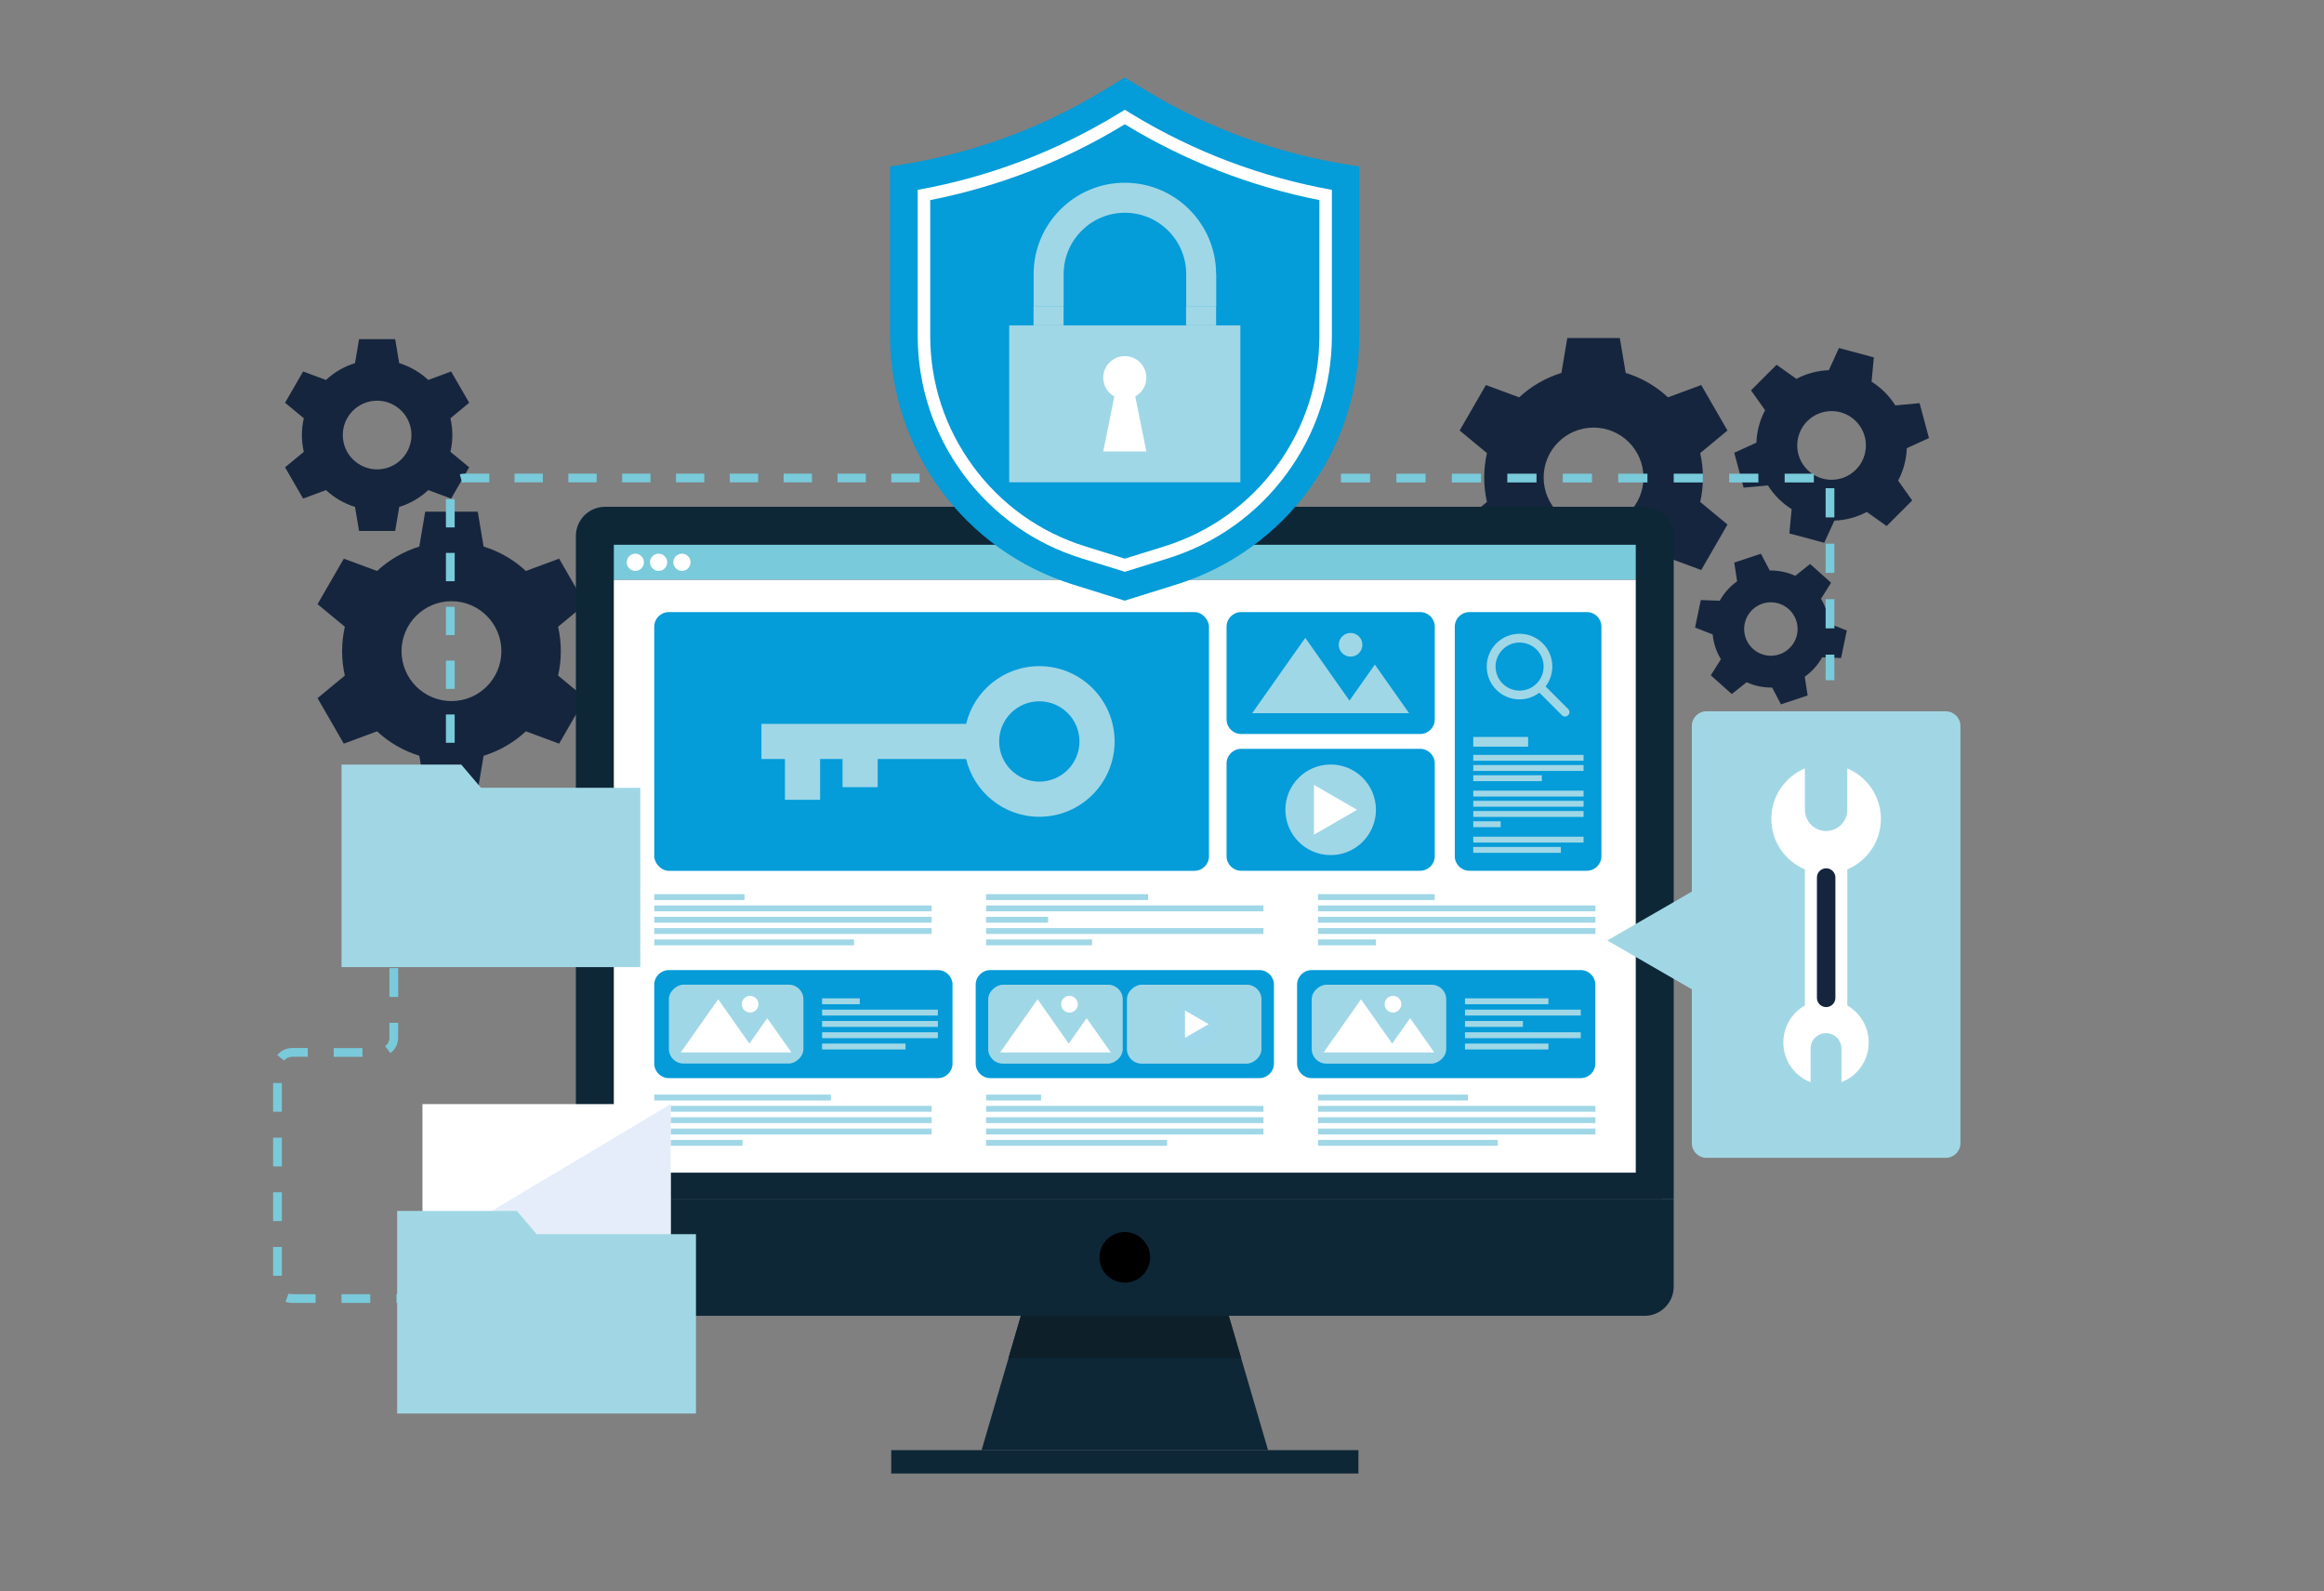 <?xml version="1.0" encoding="UTF-8"?>
<svg xmlns="http://www.w3.org/2000/svg" id="Camada_1" data-name="Camada 1" viewBox="0 0 339.8 232.61">
  <rect x="0" y="0" width="339.8" height="232.61" fill="#808080" stroke="none"/>
  <defs>
    <style>
      .cls-1, .cls-2, .cls-3, .cls-4, .cls-5, .cls-6, .cls-7, .cls-8, .cls-9, .cls-10, .cls-11, .cls-12, .cls-13 {
        stroke-width: 0px;
      }

      .cls-2 {
        fill: #79cada;
      }

      .cls-3 {
        fill: #a1d7e5;
      }

      .cls-4 {
        fill: #0d1f29;
      }

      .cls-5 {
        fill: #0e2737;
      }

      .cls-6 {
        fill: #049cd9;
      }

      .cls-7 {
        fill: #15253d;
      }

      .cls-8 {
        fill: #049bd8;
      }

      .cls-9 {
        fill: #a0d7e6;
      }

      .cls-10 {
        fill: #9ed7e9;
      }

      .cls-11 {
        fill: #9fd7e7;
      }

      .cls-12 {
        fill: #fff;
      }

      .cls-13 {
        fill: #e4edf9;
      }
    </style>
  </defs>
  <g>
    <path class="cls-7" d="m248.99,69.8c0-1.23-.14-2.42-.4-3.57l3.99-3.3-3.84-6.65-4.86,1.8c-1.74-1.62-3.84-2.86-6.18-3.57l-.86-5.1h-7.68l-.86,5.1c-2.33.72-4.43,1.95-6.18,3.57l-4.86-1.8-3.84,6.65,3.99,3.3c-.26,1.15-.4,2.34-.4,3.57s.14,2.42.4,3.57l-3.99,3.3,3.84,6.65,4.86-1.8c1.74,1.62,3.84,2.86,6.18,3.57l.86,5.1h7.68l.86-5.1c2.33-.72,4.43-1.95,6.18-3.57l4.86,1.8,3.84-6.65-3.99-3.3c.26-1.15.4-2.34.4-3.57Zm-15.99,7.3c-4.03,0-7.3-3.27-7.3-7.3s3.27-7.3,7.3-7.3,7.3,3.27,7.3,7.3-3.27,7.3-7.3,7.3Z"></path>
    <path class="cls-7" d="m275.58,57.33c-.6-.6-1.25-1.11-1.93-1.54l.33-3.55-5.1-1.37-1.48,3.24c-1.63.06-3.26.48-4.74,1.27l-2.9-2.06-3.74,3.74,2.06,2.9c-.79,1.48-1.21,3.11-1.27,4.74l-3.24,1.48,1.37,5.1,3.55-.33c.43.69.94,1.33,1.54,1.93.6.6,1.25,1.11,1.93,1.54l-.33,3.55,5.1,1.37,1.48-3.24c1.63-.06,3.26-.48,4.74-1.27l2.9,2.06,3.74-3.74-2.06-2.9c.79-1.48,1.21-3.11,1.27-4.74l3.24-1.48-1.37-5.1-3.55.33c-.43-.69-.94-1.33-1.54-1.93Zm-4.23,11.33c-1.96,1.96-5.14,1.96-7.1,0s-1.96-5.14,0-7.1,5.14-1.96,7.1,0,1.96,5.14,0,7.1Z"></path>
    <path class="cls-7" d="m260.67,83.57c-.64-.13-1.28-.19-1.91-.18l-1.29-2.45-3.9,1.29.42,2.74c-1.04.74-1.91,1.7-2.54,2.84l-2.77-.1-.84,4.02,2.58,1.01c.12,1.3.54,2.53,1.2,3.62l-1.48,2.35,3.07,2.74,2.17-1.73c.57.26,1.18.47,1.82.6.64.13,1.28.19,1.91.18l1.29,2.45,3.9-1.29-.42-2.74c1.04-.74,1.91-1.7,2.54-2.84l2.77.1.84-4.02-2.58-1.01c-.12-1.3-.54-2.53-1.2-3.62l1.48-2.35-3.07-2.74-2.17,1.73c-.57-.26-1.18-.47-1.82-.6Zm2.08,9.17c-.44,2.11-2.51,3.47-4.62,3.03-2.11-.44-3.47-2.51-3.03-4.62.44-2.11,2.51-3.47,4.62-3.03,2.11.44,3.47,2.51,3.03,4.62Z"></path>
  </g>
  <g>
    <path class="cls-7" d="m82,95.18c0-1.23-.14-2.42-.4-3.57l3.99-3.3-3.84-6.65-4.86,1.8c-1.74-1.62-3.84-2.85-6.18-3.57l-.86-5.1h-7.68l-.86,5.1c-2.33.72-4.43,1.95-6.18,3.57l-4.86-1.8-3.84,6.65,3.99,3.3c-.26,1.15-.4,2.34-.4,3.57s.14,2.42.4,3.57l-3.99,3.3,3.84,6.65,4.86-1.8c1.74,1.62,3.84,2.85,6.18,3.57l.86,5.1h7.68l.86-5.1c2.33-.72,4.43-1.95,6.18-3.57l4.86,1.8,3.84-6.65-3.99-3.3c.26-1.15.4-2.34.4-3.57Zm-15.99,7.3c-4.03,0-7.3-3.27-7.3-7.3s3.27-7.3,7.3-7.3,7.3,3.27,7.3,7.3-3.27,7.3-7.3,7.3Z"></path>
    <path class="cls-7" d="m66.14,63.59c0-.84-.1-1.66-.28-2.45l2.74-2.27-2.64-4.57-3.34,1.24c-1.2-1.11-2.64-1.96-4.25-2.46l-.59-3.51h-5.28l-.59,3.51c-1.6.49-3.05,1.34-4.25,2.46l-3.34-1.24-2.64,4.57,2.74,2.27c-.18.79-.28,1.61-.28,2.45s.1,1.66.28,2.45l-2.74,2.27,2.64,4.57,3.34-1.24c1.2,1.11,2.64,1.96,4.25,2.46l.59,3.51h5.28l.59-3.51c1.6-.49,3.05-1.34,4.25-2.46l3.34,1.24,2.64-4.57-2.74-2.27c.18-.79.28-1.61.28-2.45Zm-11,5.02c-2.77,0-5.02-2.25-5.02-5.02s2.25-5.02,5.02-5.02,5.02,2.25,5.02,5.02-2.25,5.02-5.02,5.02Z"></path>
  </g>
  <g>
    <g>
      <rect class="cls-2" x="56.93" y="135.59" width="1.28" height="2.13"></rect>
      <path class="cls-2" d="m54.14,190.45h-4.21v-1.28h4.21v1.28Zm-7.99,0h-3.44c-.33,0-.66-.06-.97-.17l.45-1.2c.17.06.34.09.52.09h3.44v1.28Zm-4.94-3.97h-1.28v-4.21h1.28v4.21Zm0-7.99h-1.28v-4.21h1.28v4.21Zm0-7.99h-1.28v-4.21h1.28v4.21Zm0-7.99h-1.28v-4.21h1.28v4.21Zm.33-7.48l-1-.81c.53-.65,1.32-1.03,2.16-1.03h2.3v1.28h-2.3c-.45,0-.88.2-1.16.55Zm11.46-.55h-4.21v-1.28h4.21v1.28Zm4.08-.54l-.76-1.03c.39-.28.61-.72.61-1.21v-2.2h1.28v2.2c0,.88-.42,1.72-1.14,2.24Zm1.14-8.22h-1.28v-4.21h1.28v4.21Z"></path>
      <rect class="cls-2" x="57.95" y="189.17" width="2.13" height="1.28"></rect>
    </g>
    <g>
      <rect class="cls-2" x="65.2" y="120.17" width="1.28" height="2.13"></rect>
      <path class="cls-2" d="m66.48,116.44h-1.28v-4.14h1.28v4.14Zm0-7.87h-1.28v-4.14h1.28v4.14Zm0-7.87h-1.28v-4.14h1.28v4.14Zm0-7.87h-1.28v-4.14h1.28v4.14Zm0-7.87h-1.28v-4.14h1.28v4.14Zm0-7.87h-1.28v-4.14h1.28v4.14Zm1.09-6.53l-.34-1.23c.24-.07.49-.1.75-.1h3.56v1.28h-3.56c-.14,0-.27.02-.4.05Zm74.76-.05h-4.14v-1.28h4.14v1.28Zm-7.87,0h-4.14v-1.28h4.14v1.28Zm-7.87,0h-4.14v-1.28h4.14v1.28Zm-7.87,0h-4.14v-1.28h4.14v1.28Zm-7.87,0h-4.14v-1.28h4.14v1.28Zm-7.87,0h-4.14v-1.28h4.14v1.28Zm-7.87,0h-4.14v-1.28h4.14v1.28Zm-7.87,0h-4.14v-1.28h4.14v1.28Zm-7.87,0h-4.14v-1.28h4.14v1.28Z"></path>
      <rect class="cls-2" x="146.07" y="69.24" width="2.13" height="1.28"></rect>
    </g>
    <path class="cls-2" d="m268.21,99.43h-1.28v-3.74h1.28v3.74Zm0-7.58h-1.28v-4.27h1.28v4.27Zm0-8.11h-1.28v-4.27h1.28v4.27Zm0-8.11h-1.28v-4.27h1.28v4.27Zm-3-5.11h-4.27v-1.28h4.27v1.28Zm-8.11,0h-4.27v-1.28h4.27v1.28Zm-8.11,0h-4.27v-1.28h4.27v1.28Zm-8.11,0h-4.27v-1.28h4.27v1.28Zm-8.11,0h-4.27v-1.28h4.27v1.28Zm-8.11,0h-4.27v-1.28h4.27v1.28Zm-8.11,0h-4.27v-1.28h4.27v1.28Zm-8.11,0h-4.27v-1.28h4.27v1.28Zm-8.11,0h-4.27v-1.28h4.27v1.28Zm-8.11,0h-4.27v-1.28h4.27v1.28Z"></path>
    <path class="cls-2" d="m262.11,137.75h-1.28v-4.27h1.28v4.27Zm0-8.11h-1.28v-4.27h1.28v4.27Zm6.1-4.34h-3.61v-1.28h2.33v-.66h1.28v1.94Zm0-5.78h-1.28v-4.27h1.28v4.27Z"></path>
  </g>
  <g>
    <g>
      <g>
        <rect class="cls-5" x="130.31" y="211.97" width="68.31" height="3.42"></rect>
        <polygon class="cls-5" points="185.41 211.97 143.52 211.97 149.27 192.33 179.66 192.33 185.41 211.97"></polygon>
        <polygon class="cls-4" points="179.66 192.33 149.27 192.33 147.45 198.52 181.47 198.52 179.66 192.33"></polygon>
      </g>
      <g>
        <path class="cls-5" d="m244.72,78.35c0-2.36-1.91-4.27-4.27-4.27H88.47c-2.36,0-4.27,1.91-4.27,4.27v96.91h160.52v-96.91Z"></path>
        <path class="cls-5" d="m85.91,175.26v-96.91c0-1.41,1.15-2.56,2.56-2.56h151.98c1.41,0,2.56,1.15,2.56,2.56v96.91H85.91Z"></path>
        <g>
          <path class="cls-5" d="m84.2,175.26v12.81c0,2.36,1.91,4.27,4.27,4.27h151.98c2.36,0,4.27-1.91,4.27-4.27v-12.81H84.2Z"></path>
          <circle class="cls-1" cx="164.46" cy="183.79" r="3.7"></circle>
        </g>
      </g>
    </g>
    <g>
      <g>
        <rect class="cls-2" x="89.75" y="79.63" width="149.42" height="5.12"></rect>
        <rect class="cls-12" x="89.75" y="84.75" width="149.42" height="86.66"></rect>
        <g>
          <path class="cls-12" d="m94.15,82.19c0,.7-.57,1.26-1.26,1.26s-1.26-.57-1.26-1.26.57-1.26,1.26-1.26,1.26.57,1.26,1.26Z"></path>
          <path class="cls-12" d="m97.56,82.19c0,.7-.57,1.26-1.26,1.26s-1.26-.57-1.26-1.26.57-1.26,1.26-1.26,1.26.57,1.26,1.26Z"></path>
          <path class="cls-12" d="m100.97,82.19c0,.7-.57,1.26-1.26,1.26s-1.26-.57-1.26-1.26.57-1.26,1.26-1.26,1.26.57,1.26,1.26Z"></path>
        </g>
      </g>
      <g>
        <g>
          <rect class="cls-6" x="95.66" y="89.47" width="81.11" height="37.82" rx="2.13" ry="2.13"></rect>
          <path class="cls-11" d="m123.19,110.95v4.11h5.14v-4.11h12.93c1.16,4.84,5.51,8.44,10.7,8.44,6.08,0,11.01-4.93,11.01-11.01s-4.93-11.01-11.01-11.01c-5.19,0-9.54,3.6-10.7,8.44h-29.93v5.14h3.44v5.96h5.14v-5.96h3.29Zm28.77-8.44c3.24,0,5.87,2.63,5.87,5.87s-2.63,5.87-5.87,5.87-5.87-2.63-5.87-5.87,2.63-5.87,5.87-5.87Z"></path>
        </g>
        <g>
          <path class="cls-6" d="m181.47,89.47h26.18c1.18,0,2.13.96,2.13,2.13v13.56c0,1.18-.96,2.13-2.13,2.13h-26.18c-1.18,0-2.13-.96-2.13-2.13v-13.56c0-1.18.96-2.13,2.13-2.13Z"></path>
          <g>
            <polygon class="cls-11" points="201.02 97.14 197.31 102.41 190.85 93.23 183.08 104.25 196.02 104.25 198.61 104.25 206.03 104.25 201.02 97.14"></polygon>
            <circle class="cls-11" cx="197.47" cy="94.25" r="1.73"></circle>
          </g>
        </g>
        <g>
          <path class="cls-6" d="m181.47,109.46h26.18c1.18,0,2.13.96,2.13,2.13v13.56c0,1.18-.96,2.13-2.13,2.13h-26.18c-1.18,0-2.13-.96-2.13-2.13v-13.56c0-1.18.96-2.13,2.13-2.13Z"></path>
          <g>
            <circle class="cls-11" cx="194.56" cy="118.37" r="6.62"></circle>
            <polygon class="cls-12" points="198.42 118.37 192.12 114.73 192.12 122.01 198.42 118.37"></polygon>
          </g>
        </g>
        <g>
          <path class="cls-6" d="m214.84,89.47h17.18c1.18,0,2.13.96,2.13,2.13v33.55c0,1.18-.96,2.13-2.13,2.13h-17.18c-1.18,0-2.13-.96-2.13-2.13v-33.55c0-1.18.96-2.13,2.13-2.13Z"></path>
          <path class="cls-11" d="m229.29,103.64l-3.3-3.3c1.43-1.88,1.3-4.58-.42-6.3-1.87-1.87-4.92-1.87-6.79,0-1.87,1.87-1.87,4.91,0,6.79,1.72,1.72,4.42,1.85,6.3.42l3.3,3.3c.25.25.66.25.91,0,.25-.25.25-.66,0-.91Zm-4.62-3.72c-1.37,1.37-3.6,1.37-4.97,0-1.37-1.37-1.37-3.6,0-4.97,1.37-1.37,3.6-1.37,4.97,0,1.37,1.37,1.37,3.6,0,4.97Z"></path>
          <g>
            <rect class="cls-11" x="215.41" y="107.72" width="8.02" height="1.42"></rect>
            <rect class="cls-11" x="215.41" y="110.34" width="16.13" height=".86"></rect>
            <rect class="cls-11" x="215.41" y="111.83" width="16.13" height=".86"></rect>
            <rect class="cls-11" x="215.41" y="113.32" width="10.03" height=".86"></rect>
            <rect class="cls-11" x="215.41" y="115.57" width="16.13" height=".86"></rect>
            <rect class="cls-11" x="215.41" y="117.06" width="16.13" height=".86"></rect>
            <rect class="cls-11" x="215.41" y="118.55" width="16.13" height=".86"></rect>
            <rect class="cls-11" x="215.41" y="120.05" width="4.01" height=".86"></rect>
            <rect class="cls-11" x="215.41" y="122.3" width="16.13" height=".86"></rect>
            <rect class="cls-11" x="215.41" y="123.8" width="12.81" height=".86"></rect>
          </g>
        </g>
        <g>
          <g>
            <rect class="cls-9" x="95.66" y="130.7" width="13.2" height=".86"></rect>
            <rect class="cls-9" x="95.66" y="132.35" width="40.56" height=".86"></rect>
            <rect class="cls-9" x="95.66" y="134.01" width="40.56" height=".86"></rect>
            <rect class="cls-9" x="95.66" y="135.66" width="40.56" height=".86"></rect>
            <rect class="cls-9" x="95.66" y="137.32" width="29.21" height=".86"></rect>
          </g>
          <g>
            <rect class="cls-9" x="144.18" y="130.7" width="23.69" height=".86"></rect>
            <rect class="cls-9" x="144.18" y="132.35" width="40.56" height=".86"></rect>
            <rect class="cls-9" x="144.18" y="134.01" width="9.07" height=".86"></rect>
            <rect class="cls-9" x="144.18" y="135.66" width="40.56" height=".86"></rect>
            <rect class="cls-9" x="144.18" y="137.32" width="15.48" height=".86"></rect>
          </g>
          <g>
            <rect class="cls-11" x="192.71" y="130.7" width="17.07" height=".86"></rect>
            <rect class="cls-11" x="192.71" y="132.35" width="40.56" height=".86"></rect>
            <rect class="cls-11" x="192.71" y="134.01" width="40.56" height=".86"></rect>
            <rect class="cls-11" x="192.71" y="135.66" width="40.56" height=".86"></rect>
            <rect class="cls-11" x="192.71" y="137.32" width="8.47" height=".86"></rect>
          </g>
        </g>
        <g>
          <g>
            <rect class="cls-9" x="95.66" y="160" width="25.83" height=".86"></rect>
            <rect class="cls-9" x="95.66" y="161.65" width="40.56" height=".86"></rect>
            <rect class="cls-9" x="95.66" y="163.31" width="40.56" height=".86"></rect>
            <rect class="cls-9" x="95.66" y="164.96" width="40.56" height=".86"></rect>
            <rect class="cls-9" x="95.66" y="166.62" width="12.91" height=".86"></rect>
          </g>
          <g>
            <rect class="cls-9" x="144.18" y="160" width="8.04" height=".86"></rect>
            <rect class="cls-9" x="144.18" y="161.65" width="40.56" height=".86"></rect>
            <rect class="cls-9" x="144.18" y="163.31" width="40.56" height=".86"></rect>
            <rect class="cls-9" x="144.18" y="164.96" width="40.56" height=".86"></rect>
            <rect class="cls-9" x="144.18" y="166.62" width="26.47" height=".86"></rect>
          </g>
          <g>
            <rect class="cls-9" x="192.71" y="160" width="21.91" height=".86"></rect>
            <rect class="cls-9" x="192.71" y="161.65" width="40.56" height=".86"></rect>
            <rect class="cls-9" x="192.71" y="163.31" width="40.56" height=".86"></rect>
            <rect class="cls-9" x="192.71" y="164.96" width="40.56" height=".86"></rect>
            <rect class="cls-9" x="192.71" y="166.62" width="26.29" height=".86"></rect>
          </g>
        </g>
        <path class="cls-8" d="m97.79,141.8h39.35c1.18,0,2.13.96,2.13,2.13v11.53c0,1.18-.96,2.13-2.13,2.13h-39.35c-1.18,0-2.13-.96-2.13-2.13v-11.53c0-1.18.96-2.13,2.13-2.13Z"></path>
        <path class="cls-8" d="m144.79,141.8h39.35c1.18,0,2.13.96,2.13,2.13v11.53c0,1.18-.96,2.13-2.13,2.13h-39.35c-1.18,0-2.13-.96-2.13-2.13v-11.53c0-1.18.96-2.13,2.13-2.13Z"></path>
        <path class="cls-8" d="m191.78,141.8h39.35c1.18,0,2.13.96,2.13,2.13v11.53c0,1.18-.96,2.13-2.13,2.13h-39.35c-1.18,0-2.13-.96-2.13-2.13v-11.53c0-1.18.96-2.13,2.13-2.13Z"></path>
        <g>
          <rect class="cls-9" x="101.86" y="139.86" width="11.53" height="19.67" rx="2.13" ry="2.13" transform="translate(257.33 42.07) rotate(90)"></rect>
          <g>
            <polygon class="cls-12" points="112.18 148.83 109.57 152.54 105.01 146.07 99.54 153.83 108.65 153.83 110.48 153.83 115.71 153.83 112.18 148.83"></polygon>
            <path class="cls-12" d="m110.9,146.79c0,.67-.55,1.22-1.22,1.22s-1.22-.55-1.22-1.22.55-1.22,1.22-1.22,1.22.55,1.22,1.22Z"></path>
          </g>
        </g>
        <g>
          <rect class="cls-9" x="148.56" y="139.86" width="11.53" height="19.67" rx="2.13" ry="2.13" transform="translate(304.02 -4.62) rotate(90)"></rect>
          <g>
            <polygon class="cls-12" points="158.88 148.83 156.26 152.54 151.71 146.07 146.24 153.83 155.35 153.83 157.18 153.83 162.41 153.83 158.88 148.83"></polygon>
            <path class="cls-12" d="m157.59,146.79c0,.67-.55,1.22-1.22,1.22s-1.22-.55-1.22-1.22.55-1.22,1.22-1.22,1.22.55,1.22,1.22Z"></path>
          </g>
        </g>
        <g>
          <rect class="cls-9" x="168.84" y="139.86" width="11.53" height="19.67" rx="2.13" ry="2.13" transform="translate(324.3 -24.9) rotate(90)"></rect>
          <g>
            <circle class="cls-10" cx="174.6" cy="149.7" r="3.64"></circle>
            <polygon class="cls-12" points="176.72 149.7 173.26 147.7 173.26 151.7 176.72 149.7"></polygon>
          </g>
        </g>
        <g>
          <rect class="cls-9" x="120.2" y="145.93" width="5.51" height=".86"></rect>
          <rect class="cls-9" x="120.2" y="147.58" width="16.93" height=".86"></rect>
          <rect class="cls-9" x="120.2" y="149.24" width="16.93" height=".86"></rect>
          <rect class="cls-9" x="120.2" y="150.89" width="16.93" height=".86"></rect>
          <rect class="cls-9" x="120.2" y="152.54" width="12.2" height=".86"></rect>
        </g>
        <g>
          <rect class="cls-9" x="195.86" y="139.86" width="11.53" height="19.67" rx="2.13" ry="2.13" transform="translate(351.32 -51.92) rotate(90)"></rect>
          <g>
            <polygon class="cls-12" points="206.18 148.83 203.56 152.54 199 146.07 193.54 153.83 202.65 153.83 204.47 153.83 209.7 153.83 206.18 148.83"></polygon>
            <path class="cls-12" d="m204.89,146.79c0,.67-.55,1.22-1.22,1.22s-1.22-.55-1.22-1.22.55-1.22,1.22-1.22,1.22.55,1.22,1.22Z"></path>
          </g>
        </g>
        <g>
          <rect class="cls-9" x="214.2" y="145.93" width="12.2" height=".86"></rect>
          <rect class="cls-9" x="214.2" y="147.58" width="16.93" height=".86"></rect>
          <rect class="cls-9" x="214.2" y="149.24" width="8.47" height=".86"></rect>
          <rect class="cls-9" x="214.2" y="150.89" width="16.93" height=".86"></rect>
          <rect class="cls-9" x="214.2" y="152.54" width="12.2" height=".86"></rect>
        </g>
      </g>
    </g>
  </g>
  <g>
    <path class="cls-6" d="m197.24,24.09c-10.49-1.65-20.55-5.33-29.63-10.84l-3.16-1.91-3.16,1.91c-9.08,5.5-19.14,9.19-29.63,10.84l-1.52.24v24.74c0,16.68,10.85,31.42,26.77,36.38l7.53,2.35,7.53-2.35c15.93-4.96,26.77-19.7,26.77-36.38v-24.74l-1.52-.24Z"></path>
    <path class="cls-12" d="m158.12,81.61c-6.99-2.18-12.98-6.44-17.31-12.34-4.34-5.9-6.63-12.88-6.63-20.2v-21.32c10.37-1.86,20.19-5.58,29.21-11.05l1.07-.65,1.07.65c9.03,5.48,18.85,9.19,29.21,11.05v21.32c0,7.32-2.29,14.31-6.63,20.2-4.34,5.9-10.33,10.16-17.31,12.34l-6.34,1.97-6.34-1.97Z"></path>
    <path class="cls-6" d="m158.67,79.86c-6.61-2.06-12.28-6.1-16.38-11.68-4.11-5.58-6.28-12.19-6.28-19.12v-19.81c10.03-1.98,19.56-5.68,28.33-11.01l.12-.07.12.07c8.78,5.32,18.3,9.02,28.33,11.01v19.81c0,6.93-2.17,13.54-6.28,19.12-4.11,5.58-9.77,9.62-16.38,11.68l-5.79,1.8-5.79-1.8Z"></path>
    <g>
      <g>
        <rect class="cls-11" x="147.56" y="47.56" width="33.8" height="22.94"></rect>
        <path class="cls-12" d="m167.61,55.2c0-1.74-1.41-3.15-3.15-3.15s-3.15,1.41-3.15,3.15c0,1.18.65,2.22,1.62,2.75l-1.62,8.04h6.3l-1.62-8.04c.97-.54,1.62-1.57,1.62-2.75Z"></path>
      </g>
      <g>
        <rect class="cls-11" x="151.12" y="44.74" width="4.39" height="2.82"></rect>
        <rect class="cls-11" x="173.42" y="44.74" width="4.39" height="2.82"></rect>
        <path class="cls-11" d="m177.81,40.06c0-7.36-5.99-13.35-13.34-13.35s-13.34,5.99-13.34,13.35v4.68h4.39v-4.68c0-4.94,4.02-8.96,8.96-8.96s8.96,4.02,8.96,8.96v4.68h4.39v-4.68Z"></path>
      </g>
    </g>
  </g>
  <g>
    <g>
      <rect class="cls-12" x="61.77" y="161.39" width="36.29" height="21.66"></rect>
      <polygon class="cls-13" points="98.06 161.39 61.77 183.05 98.06 183.05 98.06 161.39"></polygon>
    </g>
    <polygon class="cls-3" points="78.46 180.4 75.57 177 58.07 177 58.07 180.4 58.07 182.62 58.07 206.62 101.76 206.62 101.76 180.4 78.46 180.4"></polygon>
  </g>
  <g>
    <path class="cls-3" d="m284.51,103.97h-35.01c-1.18,0-2.13.96-2.13,2.13v24.23l-12.36,7.14,12.36,7.14v22.5c0,1.18.96,2.13,2.13,2.13h35.01c1.18,0,2.13-.96,2.13-2.13v-61c0-1.18-.96-2.13-2.13-2.13Z"></path>
    <g>
      <path class="cls-12" d="m270.1,146.96v-19.88c2.88-1.21,4.91-4.06,4.91-7.38s-2.03-6.17-4.91-7.38v6.05c0,1.71-1.39,3.1-3.1,3.1s-3.1-1.39-3.1-3.1v-6.05c-2.88,1.21-4.91,4.06-4.91,7.38s2.03,6.17,4.91,7.38v19.88c-1.88,1.08-3.15,3.1-3.15,5.42,0,2.65,1.65,4.91,3.98,5.81v-4.91c0-1.25,1.01-2.26,2.26-2.26s2.26,1.01,2.26,2.26v4.91c2.33-.91,3.98-3.16,3.98-5.81,0-2.32-1.27-4.34-3.15-5.42Z"></path>
      <path class="cls-7" d="m267.01,147.21h0c-.75,0-1.35-.61-1.35-1.35v-17.59c0-.75.61-1.35,1.35-1.35h0c.75,0,1.35.61,1.35,1.35v17.59c0,.75-.61,1.35-1.35,1.35Z"></path>
    </g>
  </g>
  <polygon class="cls-3" points="70.32 115.15 67.44 111.76 49.94 111.76 49.94 115.15 49.94 117.38 49.94 141.37 93.62 141.37 93.62 115.15 70.32 115.15"></polygon>
</svg>
